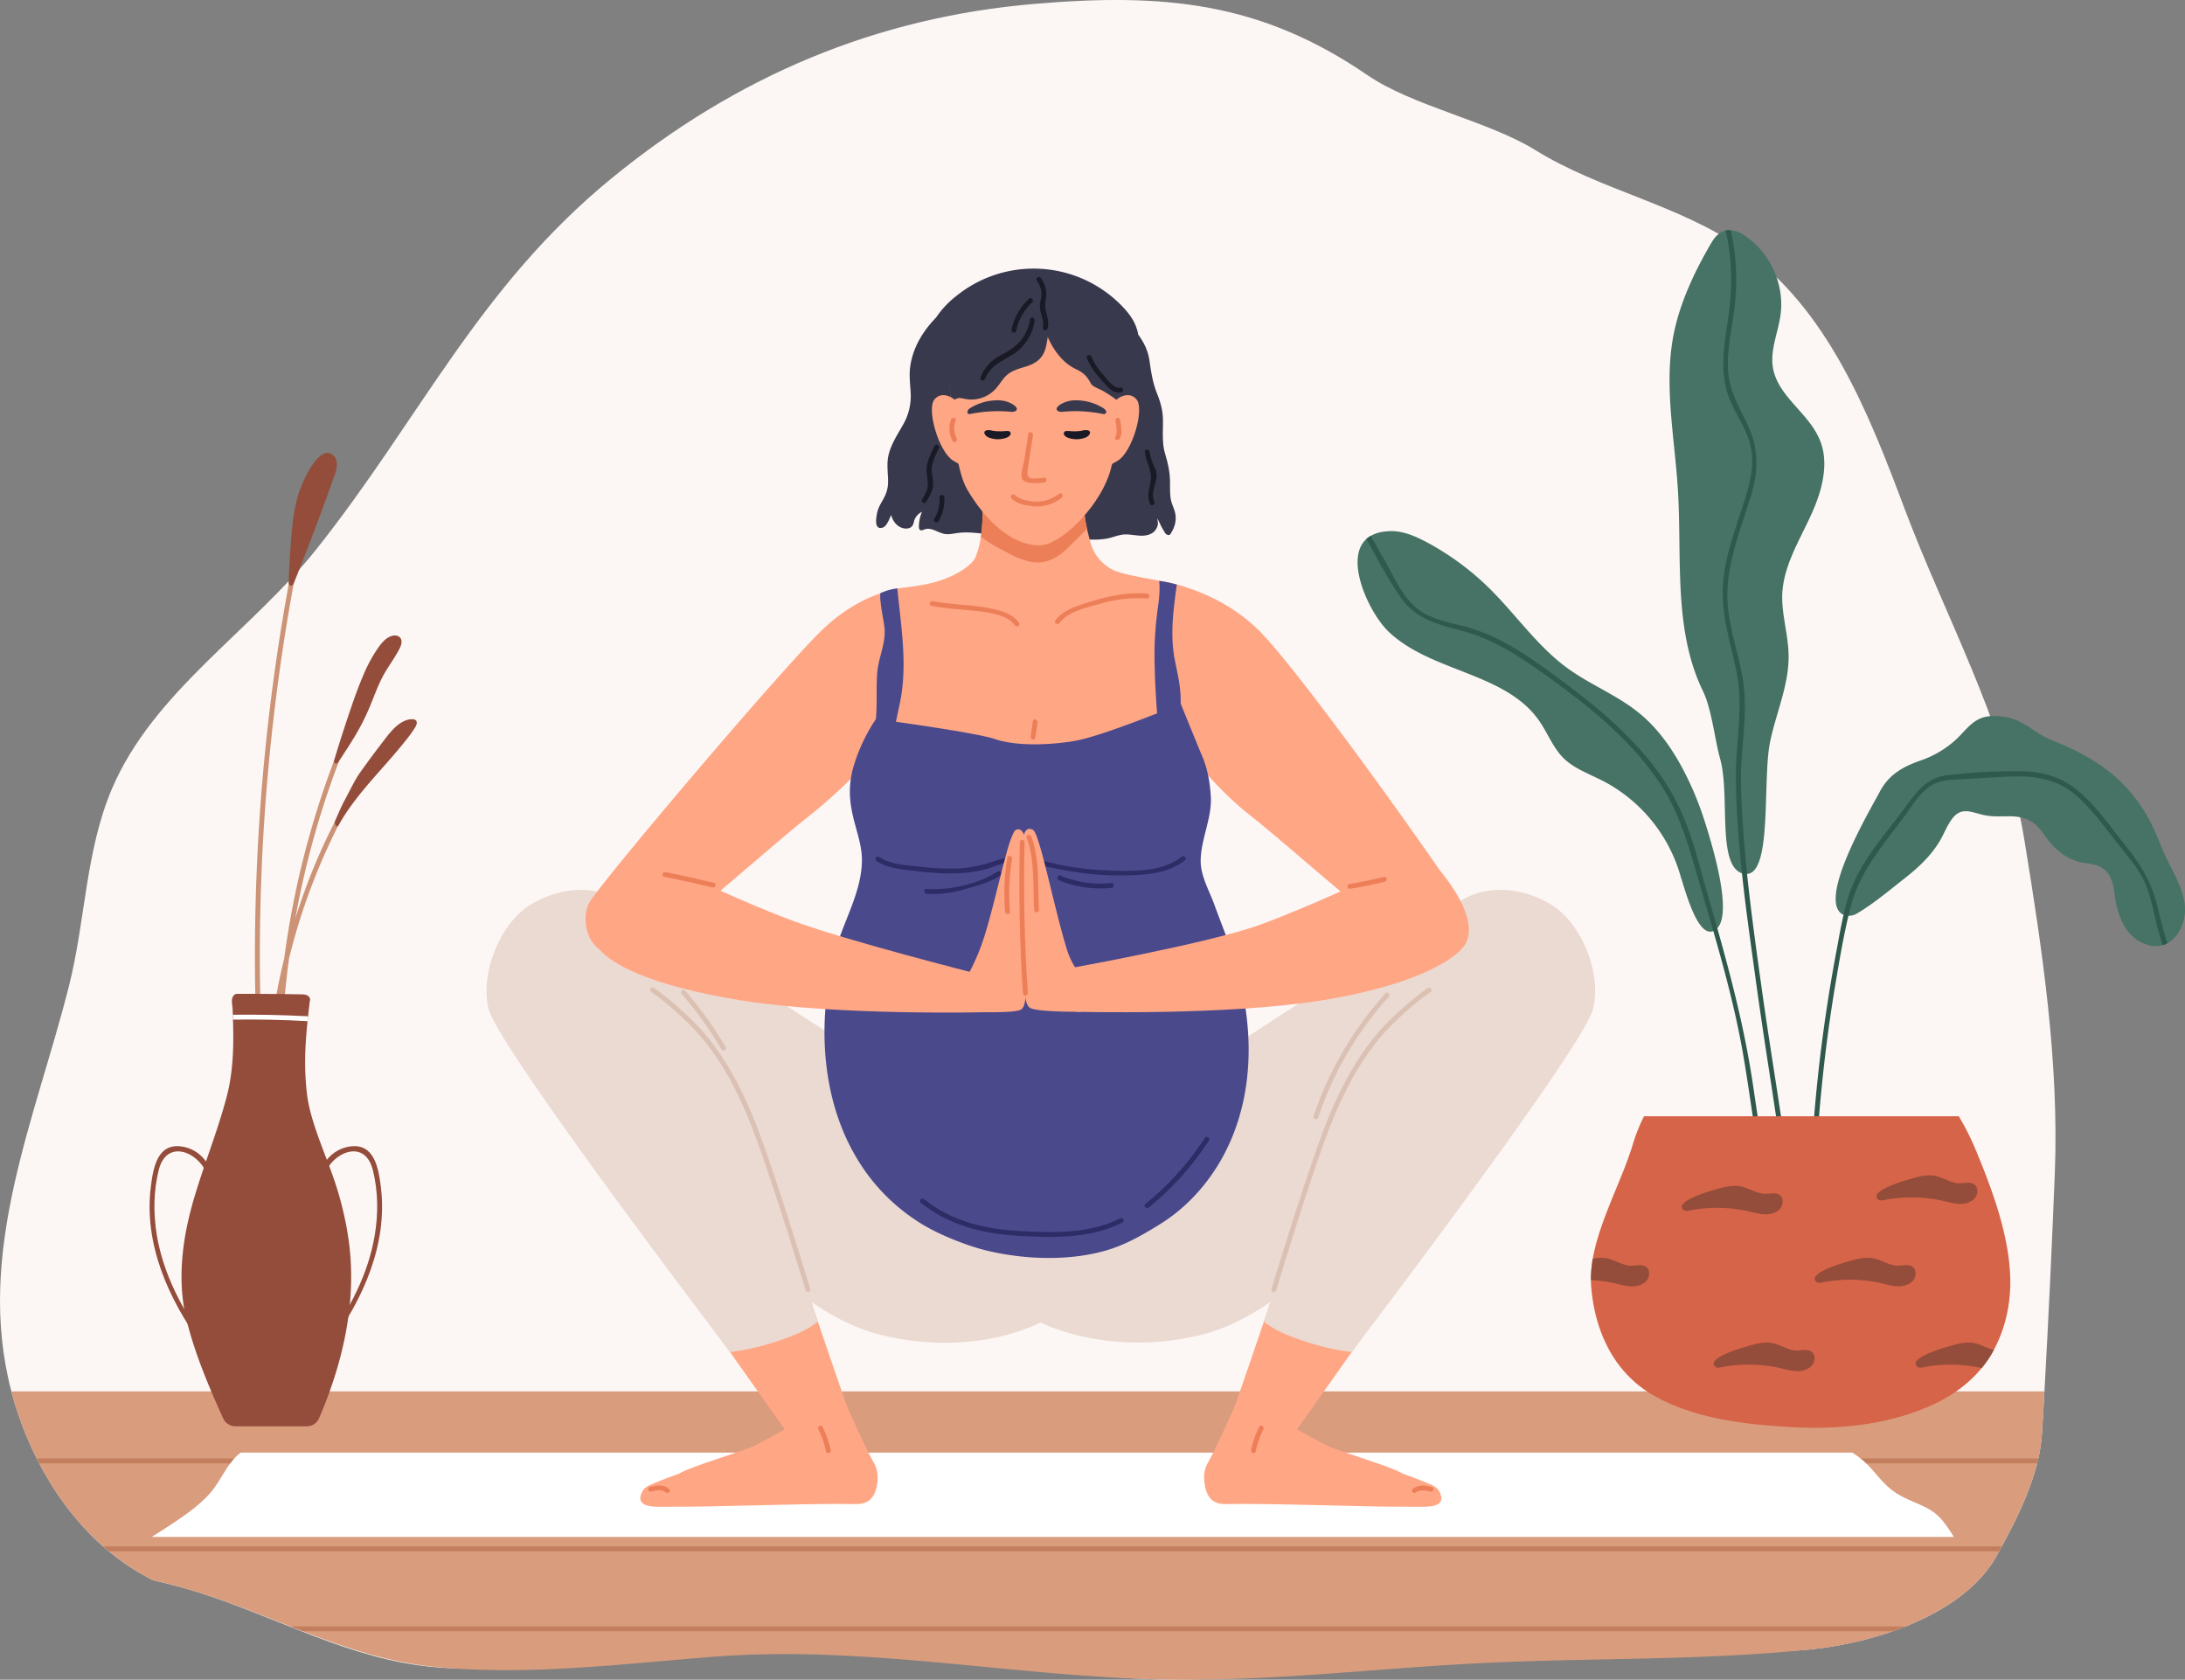 <svg xmlns="http://www.w3.org/2000/svg" width="1974.3" height="1517.6" viewBox="0 0 1974.3 1517.6">
  <rect x="0" y="0" width="1974.3" height="1517.6" fill="#808080" stroke="none"/>
  <defs>
    <style>
      .cls-1 {
        fill: #fcf7f5;
      }

      .cls-2 {
        fill: #d99c7d;
      }

      .cls-3 {
        fill: #c27e5d;
      }

      .cls-4 {
        fill: #fff;
      }

      .cls-5 {
        fill: #39394d;
      }

      .cls-6 {
        fill: #ebdad1;
      }

      .cls-7 {
        fill: #ffa685;
      }

      .cls-8 {
        fill: #ed7f58;
      }

      .cls-9 {
        fill: #dbc1b4;
      }

      .cls-10 {
        fill: #4a498c;
      }

      .cls-11 {
        fill: #2e2c66;
      }

      .cls-12 {
        fill: #1a1a26;
      }

      .cls-13 {
        fill: #cc9376;
      }

      .cls-14 {
        fill: #944c3b;
      }

      .cls-15 {
        fill: #467365;
      }

      .cls-16 {
        fill: #2e594c;
      }

      .cls-17 {
        fill: #d66448;
      }
    </style>
  </defs>
  <g id="Layer_2" data-name="Layer 2">
    <g id="Layer_1-2" data-name="Layer 1">
      <g>
        <path class="cls-1" d="M1856.7,1059.3q-3.9,99-9.4,197.8c-.7,12.6-1.4,25.1-2.2,37.7-2.2,38.1-22.6,77.6-41.1,111-28.8,52-107.8,78.2-167.1,84.3s-118.7-4-178.2-5.8c-137.6-4.2-273.6,36.3-411.2,33-135-3.2-267.9-48.6-402.6-38.3-89,6.8-177.2,37.8-265.7,25.7-74.8-10.1-141.9-50.2-214.6-70.4-8.9-2.5-17.9-4.7-27-6.8-3.9-2.2-7.9-4.3-11.8-6.6-53.7-31.7-90.3-86.4-109.9-144.8-2.1-6.4-4-12.7-5.6-19-33.2-125.9,22-246.9,52.1-366.6C77.2,831.7,77.3,768.9,101,713c37.4-88.1,125.7-142.3,185.2-217.2C379.7,378,432.4,259.5,552.6,161.1,665.5,68.7,791.8,15.6,934.9,3.5c116.6-9.9,203.8-1.9,300.4,64.2,41.1,28.2,109.4,41.6,151.8,67.8,59.1,36.6,130,49.2,187.2,89.3,76.8,53.9,113.8,147.2,146.7,235,35.7,95,89,190.8,106.7,290.7.6,3.2,1.1,6.5,1.7,9.8C1845.5,858.9,1860.5,959.5,1856.7,1059.3Z"/>
        <g>
          <path class="cls-2" d="M1847.3,1257.1c-.7,12.6-1.4,25.1-2.2,37.7a138.9,138.9,0,0,1-3.3,22.9l-1.1,4.4c-6.6,26-19.3,51.8-32,75-.8,1.5-1.5,3-2.3,4.4l-2.4,4.3c-16,28.8-47.2,49.7-82.1,63.6l-11.6,4.4a327.9,327.9,0,0,1-73.4,16.3c-100.4,10.5-200.4,7.5-300.9,12.6-96.2,4.9-191.9,16.9-288.5,14.6-135-3.2-266.2-30.8-400.8-20.6-83.9,6.4-169.8,17.7-254.6,9.2-41.5-4.1-80.3-17.3-118.6-32.1l-11.3-4.4c-32.2-12.7-64.3-25.8-97.6-35.1-8.9-2.5-17.9-4.7-27-6.8-3.9-2.2-7.9-4.3-11.8-6.6a211.6,211.6,0,0,1-27.4-19.4c-1.8-1.4-3.5-2.9-5.1-4.4-23.8-20.8-43.1-46.8-57.8-75-.8-1.4-1.6-2.9-2.3-4.4a334.8,334.8,0,0,1-17.3-41.6c-2.1-6.4-4-12.7-5.6-19Z"/>
          <path class="cls-3" d="M1841.8,1317.7l-1.1,4.4H35.5c-.8-1.4-1.6-2.9-2.3-4.4Z"/>
          <path class="cls-3" d="M1808.7,1397.1c-.8,1.5-1.5,3-2.3,4.4H98.4c-1.8-1.4-3.5-2.9-5.1-4.4Z"/>
          <path class="cls-3" d="M1721.9,1469.4l-11.6,4.4H273.5l-11.3-4.4Z"/>
        </g>
        <path class="cls-4" d="M189.6,1349.3c-9.5,10.6-21,18.7-32.7,26.5-6.4,4.3-13.1,8.5-19.8,12.8H1765.5c-5.7-8.9-11.2-17.9-20.4-23.8s-22.4-9.5-32.6-16.4-15.5-15-23.2-23.2a78.8,78.8,0,0,0-15.6-12.8H217.5C205.4,1321.5,199.6,1338,189.6,1349.3Z"/>
        <g>
          <path class="cls-5" d="M1062.1,464.9c-.7-4.7-3.2-8.8-4.1-13.4s-.8-10.1-.8-15.1c0-10-1.8-17.4-4.6-27s-1.6-20.1-1.8-30.6c-.2-8.2-2.2-15.4-5.2-22.9-4.1-10.2-5.4-19.4-7-30.2-1.2-8.9-5.1-16.5-10.2-23.5a23.3,23.3,0,0,0-1-4.4c-2.4-8.4-7.9-15.5-14-21.7a111.1,111.1,0,0,0-149.3-8.7,84.6,84.6,0,0,0-18.3,19.5c-11.9,12.3-21,27-23.4,44.6-1.1,8.2.1,16.1.5,24.3a51.6,51.6,0,0,1-6.8,27.7c-6.4,11.5-14.1,22.2-14.2,35.8s2.8,19.6-3.7,31.5c-2.6,4.7-4.8,8-5.8,13.3s-2.3,15.1,5.4,12.5c2.7-.9,4.8-5.4,5.8-7.6s1.1-2.6,1.6-3.8c1.5,6.2,6.2,11.7,12.5,12.3,2.6.3,5.6-.5,6.9-2.8a11.2,11.2,0,0,0,1.3-3.9,13.7,13.7,0,0,1,7.2-8.4,34.7,34.7,0,0,0-2.8,13.5c0,1.2.2,2.4,1.2,3s2.6-.1,3.9-.6c6-2.3,12.2,3.2,18.6,4.2,3.6.5,7.3-.4,10.9-.9,8.8-1.3,17.7,0,26.6.9,14.9,1.6,30,2.3,45,3l41.6,1.8c8.2.3,16.4.7,24.4-1.2,4.3-1.1,8.5-2.8,12.9-3.2s10.2.9,15.3,1.1,10.8-1.2,13.6-5.5,1.9-6.5,1.4-10.2c2,3.7,3.4,7.4,5.9,11.3,1.2,1.8,1,2.5,3.1,3.5a2.2,2.2,0,0,0,3-.8C1061.1,477,1063,471.4,1062.1,464.9Z"/>
          <path class="cls-6" d="M1121.1,940.7s158.1-103.4,200-127.7c24.3-14.2,55.6-10.8,80.2,4.1,29.4,17.7,47.3,66.7,37.2,97-8.7,26.3-138.3,96.7-156.2,121.9s-105.9,146.3-194.3,169.3-155.5-12.5-159.3-16.8,13.5-86.9,13.5-86.9Z"/>
          <path class="cls-7" d="M1112.4,1280l5.4,26.3,47.5-5.5,56.1-79.3,214.3-302.2s-44.2-31.1-95.5-19.8-130.4,78.5-149.3,144.1c-9.9,34.5-31,98-48.9,150.5C1125.9,1241.6,1112.4,1280,1112.4,1280Z"/>
          <path class="cls-7" d="M1088.3,1339.5c1.7,14.2,8.2,19.7,19.9,19.4,43.8-.9,124.2,2.8,171.9,2.4,8.2,0,27.6,1.5,20.9-13-2.2-4.9-7.4-6.8-12.1-8.7-7.1-3-14.4-5.7-21.7-8.3-9.3-6.1-57.6-20.1-67.6-25-12.7-6.3-36.9-20.1-36.9-20.1s-12.3-4.1-18.4-9.8c-4.1-3.8-8.3-7.9-14.1-8.9-14.8-2.6-14.5,3.1-14.5,3.1s-18.5,41.5-24.3,51C1088.2,1326.8,1087.5,1333,1088.3,1339.5Z"/>
          <path class="cls-8" d="M1276.4,1345.3c5.1-4.4,11.3-3.4,17.3-1.9,2.8.7,1.6,4.9-1.1,4.2s-9.4-2.4-13.1.7C1277.4,1350.2,1274.3,1347.1,1276.4,1345.3Z"/>
          <path class="cls-8" d="M1130.4,1310.1a92,92,0,0,1,7.4-21c1.2-2.5,5-.3,3.8,2.2a83.4,83.4,0,0,0-7,20C1134,1314,1129.8,1312.9,1130.4,1310.1Z"/>
          <path class="cls-6" d="M1142,1194.1a84.9,84.9,0,0,0,19.3,11.2c27.3,11.3,49.1,15,60.1,16.2,0,0,203-266.5,217.1-307.4s-47-36.1-98.3-24.8-139.6,87.6-158.5,153.2C1171.8,1077,1159.9,1141.6,1142,1194.1Z"/>
          <path class="cls-9" d="M1151,1167.3h-.6a2.2,2.2,0,0,1-1.5-2.7c.3-.9,25.2-83.8,44.2-136.1,17.7-48.7,38-83,63.7-107.8,20.3-19.7,32.8-27.7,33.3-28a2.1,2.1,0,0,1,3,.6,2.2,2.2,0,0,1-.6,3.1c-.1,0-12.7,8.1-32.7,27.4-25.2,24.4-45.1,58.1-62.6,106.1-18.9,52.3-43.8,135.1-44.1,135.9A2.1,2.1,0,0,1,1151,1167.3Z"/>
          <path class="cls-6" d="M759.9,940.7S601.8,837.3,559.9,813c-24.3-14.2-55.6-10.8-80.2,4.1-29.4,17.7-47.3,66.7-37.3,97,8.8,26.3,138.4,96.7,156.2,121.9s106,146.3,194.4,169.3,151.3-11,155.1-15.4-9.3-88.3-9.3-88.3Z"/>
          <path class="cls-7" d="M838.7,625.5s-10.1,12.9-25.6,30.7c-4.3,5-9.1,10.4-14.2,16.1l-9.6,10.4c-17.3,18.4-37.3,38-56.8,53.4-51.5,40.5-143,127.9-169.7,128-32.9.2-38.3-32.8-30.6-48.1S704,606.9,742.3,569.7c22.1-21.4,43.5-30.9,57.6-35a76.9,76.9,0,0,1,15.2-3.1h1.6Z"/>
          <path class="cls-7" d="M1302.9,864.1c-26.3,4.4-122.6-87.5-174-128-22.1-17.4-42.4-40.2-58.3-60.6l-2-2.6c-9.8-12.7-17.8-24.2-23.4-32.7s-9.4-14.7-9.4-14.7l11.9-96.9.4-3.7h.6a113.7,113.7,0,0,1,14.7,3.2c17.8,4.8,47.8,16,73,40.4,38.3,37.2,176.3,232,184,247.4S1329.2,859.7,1302.9,864.1Z"/>
          <path class="cls-7" d="M993.1,517.3c.2,8.1-25,66-53.6,63.1s-69.4-50.5-58.6-75.7a82.9,82.9,0,0,0,5.4-19.7,169.2,169.2,0,0,0,1.5-26.7c-.3-9.7-1.2-16.6-1.2-16.6s84.5-25.3,89.1-25.5,3.3,9,3.4,25.8c.1,4.5.1,9.6.3,15.2a113.8,113.8,0,0,0,2.8,20.5C986.1,495.9,992.9,511.3,993.1,517.3Z"/>
          <path class="cls-8" d="M979.4,457.2c-.2-5.6-.2-10.7-.3-15.2l-1-.4a166.7,166.7,0,0,0-46.9-8.6c-13.4-.5-21.4.6-30.6,10.6-4.4,4.8-8.7,9.8-12.8,14.7a169.2,169.2,0,0,1-1.5,26.7,129.4,129.4,0,0,0,17.1,10.7c11.9,6.4,25.6,14.5,39.6,12,11.8-2,20.6-11.3,28.6-19.3,3.1-3.1,6.9-6.8,10.6-10.7A113.8,113.8,0,0,1,979.4,457.2Z"/>
          <path class="cls-7" d="M1012.1,362.7c-1.1,25.2-4.8,52.1-10.6,68-11.1,30-43.8,62-62.1,62-26.2,0-49.5-23.3-65.5-50.5-8.9-15.2-13.1-51.8-15-81.1-1.5-23.2-1.6-41.8-1.6-41.8s11.3-33.7,38.7-47.4,103.6,6.9,112.7,36.8C1011.9,319.6,1013,340.5,1012.1,362.7Z"/>
          <path class="cls-7" d="M1069.8,668.1q-.6,2.5-1.2,4.8l-1.2,3.8h0c-2.6,8.6-5.1,14.2-7.3,15.2-11.7,5.2-202.4,14-233.2,8.8-17.4-3-27.2-15.2-32.4-28.4a81.9,81.9,0,0,1-5.4-29.2c0-12.9,2.9-63.8,4.6-91.6a21.5,21.5,0,0,1,18.6-20c8.8-1.2,23.4-2.7,35.2-6.4,26.2-8.1,33.4-20.4,33.4-20.4s57,24.9,60.6,24.4,44.6-36.3,44.6-36.3,3.7,13.2,18.2,21.4c7.9,4.4,26.4,7.2,43.1,10.5l.7.2h.6c5.2,1.1,10.2,2.2,14.6,3.4,7.2,1.9,12.8,4.2,15.4,7.1C1089.7,547.8,1080.1,627.4,1069.8,668.1Z"/>
          <path class="cls-10" d="M1113.5,861.6c-5-15.1-11-29.8-16.4-44.7-4.6-12.5-12.3-25.7-12.2-39.2.1-19.9,10.6-38.9,9.1-59.1-.8-11.6-2.8-23.6-7.3-34.3-6.8-16.4-19.8-48.4-19.8-48.4s-69.7,28.9-95.3,33.4c-19.8,3.5-51.9,5.5-72.7-1.6-17.8-6.1-107.4-18.1-107.4-18.1a157.7,157.7,0,0,0-20.2,42.7c-10.9,37.2,8.2,59.9,7.5,86.1-.7,29.6-18,56-25.1,84.5-22.7,91.1-2.8,193.7,80.6,243.8,14.9,9,38.6,18.4,55.4,22.7,35.6,8.9,79.7,10.6,115.3-1.4,15.1-5.1,30-13.8,43.5-22.2,23.2-14.5,42-35.1,55.4-58.9C1135.6,990.2,1133.6,921.8,1113.5,861.6Z"/>
          <path class="cls-11" d="M901.6,787.3c-17.2,11.3-44.1,17.4-64.4,15.8-2.8-.2-2.8,4.2,0,4.4,12.2.9,24-1,35.7-4.4s21.8-6,31-12C906.2,789.6,904,785.8,901.6,787.3Z"/>
          <path class="cls-11" d="M1067.6,774.1c-18.2,14.5-47.1,13.1-69.1,12.2a270.8,270.8,0,0,1-39.1-4.6c-11.4-2.2-22.6-6.1-34.2-7.5-8.7-1.1-16.2.4-24.4,3.1-12,4-23.5,6.9-36.2,7.3a216.5,216.5,0,0,1-34.2-1.7c-12.3-1.3-25.4-1.7-36-8.7-2.4-1.5-4.6,2.2-2.2,3.8,8,5.2,16.8,6.7,26.2,7.9,12.6,1.6,25.4,3.1,38.2,3.2s23-.8,34.1-3.8c6.3-1.8,12.3-4.6,18.7-6.1,9-2,17.8-.5,26.6,1.6,24.9,5.9,49.4,10.2,75.1,10.1,20.2-.1,43-.5,59.6-13.7C1072.9,775.4,1069.7,772.3,1067.6,774.1Z"/>
          <path class="cls-7" d="M618.7,789.7s51.6,25.2,99,42.7,165,47.3,165,47.3l7.9,34.8s-133.7,3.3-220.5-10.6S551.2,869.3,541.9,858s37.7-74.5,39.9-74.5S618.7,789.7,618.7,789.7Z"/>
          <path class="cls-7" d="M1245.2,789.7s-58.1,27.9-105.6,45.4-180.8,41.1-180.8,41.1l13.5,37.9s134.6,3.7,221.4-10.2,121.9-37.9,129.8-50.1c15.6-24.2-22.5-67.3-22.5-67.3Z"/>
          <path class="cls-7" d="M875.5,914.1s39.4,1.8,46.7-1.8,3.7-25.9,5.1-52.2-1.1-93-1.1-100.3-3.8-11.9-8-10.2c-6.7,2.6-17.1,59.4-28.8,96.6-7.4,23.4-17.2,38.7-17.2,38.7Z"/>
          <path class="cls-7" d="M976.7,914.1s-38.3.4-45.6-3.3-4.8-25.5-6.2-51.8-.4-91.6-.4-98.9,2.9-13.9,9-10.2,19.1,71.4,30.8,108.8a67.9,67.9,0,0,0,15.6,26.2Z"/>
          <path class="cls-10" d="M810.8,531.8v-.2a47.9,47.9,0,0,0-15.4,4.4,41.2,41.2,0,0,0,.3,7.9c.6,6.9,2.2,13.7,3.2,20.9,2.4,15.6-5.2,28.4-6.3,43.6s.3,29.6-1.5,44.4c-.2,1.7-.4,3.3-.7,4.9a176.9,176.9,0,0,1-5.5,25c-1.5,5-3.1,10-5,15a2.2,2.2,0,0,0,2.1,2.7c7.9.1,22-.4,25.3-9a8.8,8.8,0,0,0,.7-2.9c.7-7.4-1.3-15.1-.6-22.7.3-3.2.8-6.4,1.4-9.6,1.2-6.9,2.8-13.7,4.2-20.5C820.3,601.4,814.2,566.4,810.8,531.8Z"/>
          <path class="cls-10" d="M1070.8,673.9c-.3-1.9-.6-3.9-1-5.8-1.1-5.4-2.4-10.7-2.8-16.3s0-13.5-.2-20.3c-.1-12-2.9-23.3-5.2-34.9-4.5-22.5-1.4-45.6,1.7-68.2,0-.1,0-.2.1-.2a113.7,113.7,0,0,0-14.7-3.2h-.6l-.7-.2c.1,1.4.3,2.7.3,3.9.4,9.5-1.4,18.8-2.5,28.4a298.9,298.9,0,0,0-1.9,43.3c.2,13.3,1,26.6,1.9,39.9,0,.5.1,1,.1,1.5.5,6.6,1.7,13.2,1.2,19.9s-3.5,8.8-3.1,14a2.2,2.2,0,0,0,2.2,2.2c7.2-.7,14.5-1.1,21.8-1.1h1.3a2,2,0,0,0,1.9-1.2A2.9,2.9,0,0,0,1070.8,673.9Z"/>
          <path class="cls-8" d="M925.8,760.9c.1-2.8-4.3-2.8-4.3,0q-1.7,68.3,2.8,136.5c.2,2.8,4.5,2.8,4.4,0Q924.2,829.2,925.8,760.9Z"/>
          <path class="cls-8" d="M931.9,755.8c-1-2.6-5.2-1.5-4.2,1.2,7.5,19.9,5.6,44.2,6.7,65.1.1,2.8,4.5,2.9,4.4,0C937.6,800.7,939.6,776.2,931.9,755.8Z"/>
          <path class="cls-8" d="M914.5,776.1c.4-2.8-3.8-4-4.3-1.2a194.5,194.5,0,0,0-2,48.8c.3,2.8,4.7,2.8,4.4,0A189.6,189.6,0,0,1,914.5,776.1Z"/>
          <path class="cls-8" d="M645.1,797.6c-14.5-3.5-29.1-6.8-43.7-9.7-2.8-.5-4,3.7-1.2,4.2,14.7,3,29.2,6.2,43.8,9.7C646.7,802.5,647.9,798.2,645.1,797.6Z"/>
          <path class="cls-8" d="M1250.3,792.3c-10.3,2.5-20.7,4.7-31.2,6.5-2.8.4-1.6,4.6,1.1,4.2,10.5-1.8,20.9-3.9,31.3-6.4C1254.2,795.9,1253.1,791.7,1250.3,792.3Z"/>
          <path class="cls-8" d="M933.3,651.5c-.7,4.7-1.3,9.3-2,13.9-.4,2.8,3.8,4,4.2,1.2.7-4.6,1.4-9.3,2-13.9C937.9,649.9,933.7,648.8,933.3,651.5Z"/>
          <path class="cls-8" d="M920.8,562.8c-6.4-9.6-20.7-12.3-31.3-14.1-15.5-2.6-31.3-2.5-46.7-5.5-2.8-.5-3.9,3.7-1.2,4.2,10.9,2.2,22,2.9,33,3.9s34.9,2.4,42.4,13.7C918.6,567.3,922.4,565.1,920.8,562.8Z"/>
          <path class="cls-8" d="M1036.4,536.3c-17.3-1.3-34,1.9-50.4,7.1-11.4,3.7-25.1,7-32.4,17.2-1.7,2.3,2.1,4.5,3.8,2.2,7.6-10.6,25.4-14.1,37.3-17.4a117.5,117.5,0,0,1,41.7-4.7C1039.2,540.9,1039.2,536.5,1036.4,536.3Z"/>
          <path class="cls-12" d="M910.2,389.4h-1.8a42.4,42.4,0,0,1-11.8-.3,11.8,11.8,0,0,0-3.7-.5c-5.9.3-3.2,5.1.1,6.5a22.3,22.3,0,0,0,15.7.6,7.5,7.5,0,0,0,4-2.5,2.4,2.4,0,0,0-.8-3.6A4.7,4.7,0,0,0,910.2,389.4Z"/>
          <path class="cls-12" d="M964.1,389.4h1.8a42.2,42.2,0,0,0,11.8-.3,12.4,12.4,0,0,1,3.8-.5c5.9.3,3.1,5.1-.1,6.5a22.6,22.6,0,0,1-15.8.6,7.6,7.6,0,0,1-3.9-2.5,2.4,2.4,0,0,1,.8-3.6A4.1,4.1,0,0,1,964.1,389.4Z"/>
          <path class="cls-8" d="M943.4,431.6c-3.1.3-11.2,1.6-13.7-.4s-.8-8.8-.3-12.2c1.4-8.6,2.7-17.3,4-25.9.4-2.7-3.8-3.9-4.2-1.2-1.2,7.6-2.3,15.1-3.5,22.7-.7,4.7-3.7,12.7-2.5,17.1,1.7,6.4,15.6,4.7,20.2,4.3C946.2,435.7,946.3,431.3,943.4,431.6Z"/>
          <path class="cls-8" d="M957,446.1c-5.8,4.3-12.3,7-19.7,7.1-5.8,0-15.8-1.5-20.1-5.9-2-2-5.1,1.1-3.1,3.1,5,5.1,13.7,6.6,20.6,7.1a36.1,36.1,0,0,0,24.5-7.7C961.5,448.2,959.3,444.4,957,446.1Z"/>
          <path class="cls-5" d="M998.7,370.3a9.2,9.2,0,0,0-1.5-1.4,47.3,47.3,0,0,0-27.2-7.2,27,27,0,0,0-10.4,2.9c-1.9,1-7.4,4.4-3.5,6.9a8.1,8.1,0,0,0,4.4.5,124.5,124.5,0,0,1,35.5,1.9,3.4,3.4,0,0,0,2.8-.2C1000.1,372.7,999.6,371.4,998.7,370.3Z"/>
          <path class="cls-5" d="M874.8,370.3a9.2,9.2,0,0,1,1.5-1.4,47.3,47.3,0,0,1,27.2-7.2,27,27,0,0,1,10.4,2.9c1.9,1,7.4,4.4,3.5,6.9a8.1,8.1,0,0,1-4.4.5,124.1,124.1,0,0,0-35.5,1.9c-1,.2-2.1.4-2.8-.2S873.9,371.4,874.8,370.3Z"/>
          <path class="cls-5" d="M1012.4,304.8c-9.1-29.9-91-49.4-118.3-35.7s-40.8,49.6-40.8,49.6a328.5,328.5,0,0,1,5.6,42.4h2.6c1.7-.1,3.4-1.4,5-1.5s4.6.7,7.1,1.1a29.9,29.9,0,0,0,25.2-8.5c5.4-5.5,7.9-12.4,15.1-16.2s12.7-4.1,18.7-7c11.4-5.6,12.5-14.1,14.1-24.6,5.1,11.9,13.7,23.5,25.1,28.9,6.1,3,8.7,4.8,12.5,10.7,1,1.6,1.2,2.6,2.6,4s6.4,3.5,9.4,5a112.2,112.2,0,0,1,14.1,9.5,2.5,2.5,0,0,0,1.7.2C1013,340.5,1015.7,315.7,1012.4,304.8Z"/>
          <path class="cls-12" d="M946.7,288.1c-1.3-6.6-3.1-10.4-1.8-17.3s.2-12.5-4.3-19.5c-1.5-2.3-5.3-.2-3.8,2.2,3.5,5.4,5,9.7,3.8,16.1-.3,2.1-.8,4.1-1,6.2-.4,6.9,4.3,13.2,2.7,19.9-.7,2.8,3.6,3.9,4.2,1.2A17.5,17.5,0,0,0,946.7,288.1Z"/>
          <path class="cls-7" d="M862.2,360.8s-10.4-8.6-17.8,0,3.6,47.2,16.9,55.4c10.4,6.4,19.8,9,19.5,4.9S862.2,360.8,862.2,360.8Z"/>
          <path class="cls-8" d="M864.5,396.2a19.7,19.7,0,0,1-1-16.1c1-2.6-3.3-3.8-4.2-1.1a23.9,23.9,0,0,0,1.4,19.4C862,400.9,865.8,398.7,864.5,396.2Z"/>
          <path class="cls-7" d="M1009.1,360.8s10.4-8.6,17.8,0-3.5,47.2-16.9,55.4c-10.3,6.4-19.8,9-19.5,4.9S1009.1,360.8,1009.1,360.8Z"/>
          <path class="cls-8" d="M1012,379c-.4-2.8-4.7-1.6-4.2,1.1s2.3,10.2.3,13.9,2.4,4.7,3.7,2.2C1014.6,391.2,1013,384.3,1012,379Z"/>
          <path class="cls-12" d="M930.7,288.4c-2.5,16.1-12.1,25.2-26,32.3a38.3,38.3,0,0,0-18.8,20.4c-1.1,2.6,3.2,3.8,4.2,1.2,6.2-15.1,19.8-16.7,30.8-26.3a43.7,43.7,0,0,0,14-26.4C935.3,286.8,931.1,285.7,930.7,288.4Z"/>
          <path class="cls-12" d="M929.7,270A52.9,52.9,0,0,0,914,297.7c-.6,2.8,3.6,4,4.2,1.2a49.4,49.4,0,0,1,14.5-25.8C934.8,271.1,931.7,268,929.7,270Z"/>
          <path class="cls-12" d="M1012.1,350.2c-5.7,1.2-12.2-8.1-15.4-11.8a53.6,53.6,0,0,1-10.4-16.1c-1.1-2.5-5.3-1.4-4.3,1.2,3.3,8,8.3,14.6,14.2,20.9s9.6,11.6,17,10C1016,353.9,1014.8,349.7,1012.1,350.2Z"/>
          <path class="cls-12" d="M848.3,405.1c1.3-2.5-2.5-4.7-3.8-2.2-3.3,6.5-6.8,13.3-7.3,20.7-.2,4.3.9,8.4,1.1,12.7.4,6-2.4,10-5.2,15-1.4,2.4,2.4,4.6,3.8,2.2,3-5.3,6.5-10.5,6.3-16.8s-1.9-9.4-1.3-14.4S845.5,410.6,848.3,405.1Z"/>
          <path class="cls-12" d="M848.9,449.3a33.2,33.2,0,0,1-4.7,19.4c-1.4,2.4,2.4,4.6,3.8,2.2a38,38,0,0,0,5.3-21.6C853.2,446.5,848.8,446.5,848.9,449.3Z"/>
          <path class="cls-12" d="M1045,427.6c-.3-3-1-3.3-2.1-5.9-2-4.8-3.5-8.1-4.1-13.4-.4-2.8-4.7-2.8-4.4,0,1,8.6,6.9,18,5.4,26.3s-3.9,13.1-.6,20.8c1.2,2.5,4.9.3,3.8-2.3C1039,444,1046,436.4,1045,427.6Z"/>
          <path class="cls-7" d="M768.6,1280l-5.5,26.3-47.4-5.5-56.1-79.3L445.2,919.3s44.3-31.1,95.5-19.8S671.2,978,690.1,1043.6c9.9,34.5,31,98,48.9,150.5C755.1,1241.6,768.6,1280,768.6,1280Z"/>
          <path class="cls-7" d="M789.6,1321.6c-5.8-9.5-24.3-51-24.3-51s.2-5.7-14.5-3.1c-5.8,1-10.1,5.1-14.1,8.9-6.1,5.7-18.4,9.8-18.4,9.8s-24.2,13.8-36.9,20.1c-10,4.9-58.4,18.9-67.6,25-7.3,2.6-14.6,5.3-21.7,8.3-4.7,1.9-9.9,3.8-12.2,8.7-6.6,14.5,12.8,13,20.9,13,47.8.4,128.2-3.3,172-2.4,11.6.3,18.2-5.2,19.9-19.4C793.5,1333,792.7,1326.8,789.6,1321.6Z"/>
          <path class="cls-8" d="M604.6,1345.3c-5.1-4.4-11.3-3.4-17.3-1.9-2.8.7-1.6,4.9,1.1,4.2,4.2-1,9.4-2.4,13.1.7C603.6,1350.2,606.7,1347.1,604.6,1345.3Z"/>
          <path class="cls-8" d="M750.6,1310.1a92,92,0,0,0-7.4-21c-1.2-2.5-5-.3-3.8,2.2a83.4,83.4,0,0,1,7,20C747,1314,751.2,1312.9,750.6,1310.1Z"/>
          <path class="cls-6" d="M739,1194.1a84.9,84.9,0,0,1-19.3,11.2c-27.3,11.3-49.2,15-60.1,16.2,0,0-203-266.5-217.2-307.4s47.1-36.1,98.3-24.8,139.7,87.6,158.6,153.2C709.2,1077,721.1,1141.6,739,1194.1Z"/>
          <path class="cls-9" d="M730,1167.3a2.1,2.1,0,0,1-2.1-1.6c-.3-.8-25.2-83.6-44.2-135.9-17.4-48-37.3-81.7-62.6-106.1-19.9-19.3-32.5-27.4-32.6-27.4a2.4,2.4,0,0,1-.7-3.1,2.2,2.2,0,0,1,3.1-.6c.5.3,12.9,8.3,33.3,28,25.7,24.8,46,59.1,63.7,107.8,19,52.3,43.9,135.2,44.2,136.1a2.2,2.2,0,0,1-1.5,2.7Z"/>
          <path class="cls-9" d="M655.7,946a328.3,328.3,0,0,0-36.6-50.9c-1.9-2.2-5,1-3.1,3.1a321.2,321.2,0,0,1,35.9,50C653.4,950.6,657.2,948.4,655.7,946Z"/>
          <path class="cls-9" d="M1251.8,897.5a314.3,314.3,0,0,0-64.9,110.9c-.9,2.7,3.3,3.8,4.2,1.2a308.1,308.1,0,0,1,63.8-109C1256.8,898.5,1253.7,895.4,1251.8,897.5Z"/>
          <path class="cls-11" d="M1004.3,797.8a94.7,94.7,0,0,1-46.2-6.8c-2.6-1-3.7,3.2-1.2,4.3a98.4,98.4,0,0,0,47.4,6.9C1007,801.9,1007.1,797.5,1004.3,797.8Z"/>
          <path class="cls-11" d="M1012,1100.7c-26.9,14.1-60,13.1-89.6,11.6-31.3-1.6-62.7-8.7-87.4-28.9-2.1-1.8-5.3,1.3-3.1,3.1,24.6,20.1,55.2,27.9,86.4,29.9s67.2,3.1,96-12C1016.8,1103.1,1014.5,1099.3,1012,1100.7Z"/>
          <path class="cls-11" d="M1088.5,1028.3a255.2,255.2,0,0,1-53.6,59.5c-2.2,1.7.9,4.8,3.1,3.1a258.2,258.2,0,0,0,54.3-60.4C1093.8,1028.1,1090,1025.9,1088.5,1028.3Z"/>
        </g>
        <g>
          <path class="cls-13" d="M323.8,635a801.1,801.1,0,0,0-67,230.9A567.8,567.8,0,0,0,245,929.4c-.3,2.8,4.1,2.7,4.4,0q1.2-9.1,2.7-18.3a771.6,771.6,0,0,0-2,83.3c.1,2.8,4.4,2.8,4.3,0a805.9,805.9,0,0,1,6.7-128.1A563.8,563.8,0,0,1,324,712.4c1.5-2.4-2.3-4.6-3.7-2.2a562.5,562.5,0,0,0-53.4,119.4,791.6,791.6,0,0,1,60.7-192.4C328.8,634.7,325,632.5,323.8,635Z"/>
          <path class="cls-13" d="M276,453.8a1864.4,1864.4,0,0,0-45.4,440.5q1.1,63.3,6.5,126.5c.2,2.8,4.6,2.8,4.4,0a1859.7,1859.7,0,0,1,15.4-443.5q9.6-61.5,23.3-122.3C280.8,452.2,276.6,451,276,453.8Z"/>
          <g>
            <path class="cls-14" d="M164,1035.8c-21.9-3.1-25.6,19.5-27.7,36.3-6.5,52,16,101.5,45.8,142.7,1.6,2.2,5.4,0,3.8-2.2-21-28.9-38.2-61-44.2-96.6-3.2-19.5-3.1-39.9,1.8-59.2,8.2-31.9,43.9-12,45.1,11.9.1,2.8,4.5,2.8,4.4,0C192.2,1052.6,180.4,1038,164,1035.8Z"/>
            <path class="cls-14" d="M316.3,1035.8c21.9-3.1,25.7,19.5,27.8,36.3,6.5,52-16,101.5-45.9,142.7-1.6,2.2-5.4,0-3.7-2.2,20.9-28.9,38.2-61,44.1-96.6,3.3-19.5,3.1-39.9-1.8-59.2-8.2-31.9-43.9-12-45,11.9-.2,2.8-4.6,2.8-4.4,0C288.2,1052.6,299.9,1038,316.3,1035.8Z"/>
            <path class="cls-14" d="M288.3,1281.3a12,12,0,0,1-11.2,7.3H212.8a12.3,12.3,0,0,1-11.2-7.2c-12.9-28.6-25.2-57.5-32.8-87.9-8.6-34-4.7-70.1,4.6-104l1.2-4.5c.1,0,.1-.1.1-.2,9.3-32,21.2-60.6,29.8-92.7,6.3-23.1,6.8-47.2,6-70.9,0-1.5-.1-3-.1-4.4s-.2-3.4-.2-5c-.3-4.7-2-10.2,1.7-13.1a3.9,3.9,0,0,1,2.5-.8c19.4,0,38.8.1,58.2.5,2.6,0,5.6.4,6.9,2.6s.5,2.9.3,4.4c-.5,4.3-1,8.6-1.4,12.8-.2,1.5-.3,2.9-.5,4.4-2.3,22.5-3.3,43.1-.4,66.8,3.4,26.6,19.2,58.7,27,84.4,2.3,7.3,4.3,14.8,6,22.3q1.5,6.5,2.7,12.9c.3,1.7.6,3.2.8,4.8C323.7,1170.6,311.1,1228.4,288.3,1281.3Z"/>
            <path class="cls-4" d="M278.4,918.2c-.2,1.5-.3,2.9-.5,4.4-22.4-1.3-44.9-1.7-67.4-1.4,0-1.5-.1-3-.1-4.4Q244.3,916.4,278.4,918.2Z"/>
          </g>
          <path class="cls-14" d="M376.3,651.5a1.9,1.9,0,0,0-.6-.7,4.3,4.3,0,0,0-3.1-1c-11.9-.1-21,13-27.5,21.5-7.7,10-12.6,16.7-19.9,26.9-4.7,6.6-10.1,18.1-14,25.2-2.5,4.6-6.4,13.5-8.4,18.4-1,2.5,1.5,6.9,3.2,3.7,15.8-28.4,40.4-50.9,60.5-76.4a107.9,107.9,0,0,0,8.9-12.4C376.3,655.2,377,653.1,376.3,651.5Z"/>
          <path class="cls-14" d="M360.3,575.1a6.5,6.5,0,0,0-4.3-.9c-7.8.8-13.1,9.2-17,15.1a137.8,137.8,0,0,0-10.8,20.9c-5.1,12-9.4,24.3-13.5,36.6s-8.9,26.9-12.8,40.4a2.2,2.2,0,0,0,.3,1.9,1.7,1.7,0,0,0,2.3.5,4.4,4.4,0,0,0,1.8-2c9.2-13.9,18.5-28,25.3-43.3,5.2-11.4,9-23.5,15-34.5,4.4-7.9,9.9-15.2,14.1-23.1,1.8-3.4,3.3-7.8.8-10.7A4.7,4.7,0,0,0,360.3,575.1Z"/>
          <path class="cls-14" d="M298.2,409.6c-12.6-4.2-26.2,29-28.5,36.7-4,13.1-5.5,26.8-6.6,40.5s-1.8,25.5-2.3,38.3c-.1,1.6.1,3.6,1.7,4s2.7-1.5,3.3-3q19.1-47.6,36.2-95.9a32.4,32.4,0,0,0,2.4-10.1c.1-3.5-1.1-7.1-3.9-9.2A11,11,0,0,0,298.2,409.6Z"/>
        </g>
        <g>
          <g>
            <path class="cls-15" d="M1538.9,737.7c-2.6-7.9-5.6-15.6-8.8-23.1-11.7-26.7-27-52.7-49.8-71-19.5-15.7-43.4-25-63.7-39.7-27.5-19.9-46.9-48.8-71.1-72.6a247.7,247.7,0,0,0-55.9-41.2c-10.7-5.7-22.3-10.8-34.3-10.2-7.1.3-12.6,1.8-16.8,4.3a21.6,21.6,0,0,0-3.8,2.7c-20.6,18.5,3,67.8,20.2,84,38.6,36.5,105.2,36.6,135.7,80.1,7.7,11,12.5,24.2,21.9,33.7s23.4,14.5,35.8,20.8a140.2,140.2,0,0,1,68,79c5.7,17.1,16.8,62.8,31.8,56.7a5.7,5.7,0,0,0,2.1-1.2,6.4,6.4,0,0,0,1.5-1.4C1565,824.5,1549.1,768.8,1538.9,737.7Z"/>
            <path class="cls-16" d="M1613.2,1142c-21.5-59.8-27-123.2-37.5-185.5-6.5-39.1-16.7-77.3-27.6-115.3-5.1-17.8-10.4-35.6-15.5-53.4-7.7-26.6-15.4-52.7-30.3-76.3-13.3-21-30.2-39.6-48.5-56.3s-39.7-32.9-60.7-47.8c-22.7-16.1-45.6-30.6-72.8-37.7-21.4-5.6-41.2-10.5-54.5-29.7-11.6-16.7-21.3-35-31.1-53.1a21.6,21.6,0,0,1,3.8-2.7l13.1,22.9c7.9,13.8,15,30.7,27.2,41.3s27.9,13.3,42.7,17.1a162.5,162.5,0,0,1,36.7,14.3c22.7,12.2,43.7,28.1,64.2,43.7s37.9,30.6,54.6,48.4,29.9,36,40,57c11.9,24.6,18.1,51.8,25.6,78,3.1,10.6,6.1,21.2,9.1,31.7,12.7,45.1,24.3,90.1,31.5,136.7,8.5,55.8,15.1,112.1,34.2,165.6C1618.3,1143.5,1614.1,1144.7,1613.2,1142Z"/>
          </g>
          <g>
            <path class="cls-15" d="M1958.3,852.2a15.4,15.4,0,0,1-4.2,1.7c-5.1,1.5-10.8,1.2-17.2-1.5-14-5.9-21-19.9-24.4-34-2.4-10-1.8-23.1-9.1-30.9s-16.1-6.5-24.9-8.9c-14.4-3.9-23.6-13.2-31.8-25s-16.5-15.8-30.1-16.1c-7.1-.1-14.1.5-21.1-.6-12.6-1.8-22.7-9.7-32.1,3.5-4.1,5.6-6.5,12.1-9.9,18.1-7.9,13.9-19.7,25-32.2,34.8s-28.6,23.4-43.4,32a14.2,14.2,0,0,1-7.7,2.1,11.5,11.5,0,0,1-4.1-.8h-.3c-25.4-11.8,24.4-95.5,32.6-111.1s20.7-22.8,37.6-28.6a91.4,91.4,0,0,0,30.9-18.3c7.9-7.1,13.9-16.7,24.4-20.2,5.3-1.8,11-1.7,16.5-1.2,20.1,1.6,28.7,14.5,46.3,21.6,29.9,11.9,55.6,26.6,75.6,52.7,10,13,16.9,27.3,22.8,42.5,6.6,16.9,18.1,33,21.3,51.1C1976.3,829.7,1970,846,1958.3,852.2Z"/>
            <path class="cls-16" d="M1958.3,852.2a15.4,15.4,0,0,1-4.2,1.7c-2.8-8.7-5.2-17.5-7.2-26.5-2.6-11.1-5.1-22.4-10.1-32.7s-14.7-21.7-22.8-31.9c-12.1-15.2-23.6-31.8-38.5-44.5-18.1-15.5-39.1-17.7-62.1-16.6l-36.2,2c-12.5.7-25.9,0-36,8.7s-15.1,18.1-22,27.2-12.3,16.2-18.3,24.4c-12.9,17.3-23.5,34.8-28.9,56-.7,2.4-1.3,4.9-1.8,7.4-4.5,18.9-7.8,38.1-11,57.1-7.8,45.4-13.2,91.2-16.6,137.2-.2,2.8-4.5,2.8-4.4,0a1437.7,1437.7,0,0,1,21.7-165.3c1.8-9.9,3.6-20,5.9-29.9,2.7-12.1,6.3-23.8,11.9-34.8,10.5-20.8,26.3-39.1,40.3-57.6,11-14.7,20.5-30.9,40.3-33.5a483.7,483.7,0,0,1,70.1-3.7c19,.4,35.7,5.9,50.2,18.4,16.9,14.5,29.9,33.7,43.7,51s22.5,33.1,27.6,54.5C1952.4,831.5,1955.1,841.9,1958.3,852.2Z"/>
          </g>
          <g>
            <path class="cls-15" d="M1644.1,397c-10-24-37.8-39-42.1-64.7-2.8-16.1,4.8-32.1,6.9-48.3,3.6-27.5-9.8-56.5-33.1-71.6a24.9,24.9,0,0,0-12.1-4.4,17.1,17.1,0,0,0-4.5.3c-4.8,1.1-9,4.6-12.5,10.5-13.8,23.3-26.4,49.5-32.8,75.8-11.8,48.2-.8,98.5,2.2,148,3.8,61.4-4.3,126.5,22.7,181.9,7.9,16.3,10.6,43.7,15.5,61.2,9.1,32.6-3.1,95.6,19.7,103.3a18,18,0,0,0,2.2.6h2.4c22.9-1.5,13.8-85.9,20.8-119.3,5.4-26.4,17.3-51.8,16.7-78.7-.3-18.4-6.4-36.5-5.7-54.9,1.1-24.5,14.4-46.6,24.8-68.8,5.9-12.5,11-26.2,12.6-39.7C1649.1,417.6,1648.4,406.9,1644.1,397Z"/>
            <path class="cls-16" d="M1622.7,1076.3c-13.4-30.2-17.1-63.2-22.1-95.5s-10.4-67.6-15-101.5c-4.1-29.9-8.4-60-11.6-90.3s-5.4-59.3-5.5-88.8,6.8-61.2.9-91.6c-5.7-28.7-15.2-54.9-12.2-84.6,2.8-27.5,13.4-52.4,21.2-78.6,4.6-15.6,7.1-31.7,2-47.6-4.2-12.9-12.3-24.3-17.4-36.9-9.4-23.1-5.5-47.4-1.8-71.3,4.3-27.7,4.3-54.5-2-81.3a17.1,17.1,0,0,1,4.5-.3c5.8,24.6,6.5,49.5,2.9,74.8-2.4,16.9-6.1,34-5.2,51.2s8.4,31.3,16.1,46.4c11.6,22.8,12,43.7,4.5,68-8.9,29.1-20.6,56.9-21.2,87.8-.5,29,11.5,55.4,14.8,83.8,3.5,30-3.5,60.6-2.5,90.9.8,26.2,2.8,52.5,5.5,78.8,3.7,35.2,8.6,70.4,13.5,105.4,4.2,29.6,8.8,59.2,13.4,88.8s8.4,61.7,21,90.2C1627.6,1076.6,1623.8,1078.8,1622.7,1076.3Z"/>
          </g>
          <g>
            <path class="cls-17" d="M1814.9,1179a125.2,125.2,0,0,1-13.3,40.6,97.8,97.8,0,0,1-11,16.4c-12.4,15.1-29,26.8-49.6,35.5-39.8,16.8-83.9,20.3-126.6,17.6-40.2-2.4-83.8-7.9-119.5-27.9s-53.6-56.9-57.1-98.1c-.2-2.2-.3-4.5-.3-6.7a116.2,116.2,0,0,1,1.7-19.3c6.1-34.6,26.3-70.6,36.1-103a157,157,0,0,1,10.2-25.6h284.4a234.4,234.4,0,0,1,14.6,28.7C1802.5,1080.2,1822.2,1133.4,1814.9,1179Z"/>
            <path class="cls-14" d="M1592.7,1078.4c-7-.9-13.3-5.3-20.4-6.6s-14.6.7-21.7,2.7c-3.2.9-39.2,10.9-29.2,18.8,1.3,1,3.1.7,4.6.4a131.2,131.2,0,0,1,54.4.8c4.7,1.1,9.3,2.4,14.1,2.6s9.8-1,13.2-4.3,4.5-9.9.7-12.9-8.8-1.3-13.4-1.3Z"/>
            <path class="cls-14" d="M1712.8,1143.4c-7-.9-13.4-5.3-20.4-6.6s-14.6.7-21.7,2.7c-3.3.9-39.2,10.9-29.2,18.8,1.2,1,3,.7,4.6.4a129.6,129.6,0,0,1,54.4.8c4.6,1.1,9.3,2.4,14,2.6s9.8-1,13.3-4.3,4.5-9.9.7-13-8.8-1.2-13.4-1.3Z"/>
            <path class="cls-14" d="M1487.7,1144.8c-3.6-2.8-8.8-1.2-13.4-1.3H1472c-7-.9-13.3-5.3-20.4-6.7a34.5,34.5,0,0,0-12.4.4,116.2,116.2,0,0,0-1.7,19.3,127.6,127.6,0,0,1,22.2,3.1c4.6,1.1,9.3,2.4,14.1,2.6s9.7-1,13.2-4.3S1491.5,1147.9,1487.7,1144.8Z"/>
            <path class="cls-14" d="M1783.5,1213.4c-7.2-1.3-14.6.7-21.7,2.8-3.3.9-39.2,10.8-29.1,18.8,1.2,1,2.9.7,4.5.4a129.8,129.8,0,0,1,53.4.6,97.8,97.8,0,0,0,11-16.4C1795.5,1218.2,1789.8,1214.6,1783.5,1213.4Z"/>
            <path class="cls-14" d="M1621.5,1220.1c-7-.9-13.3-5.4-20.4-6.7s-14.6.7-21.7,2.8c-3.2.9-39.2,10.8-29.2,18.8,1.3,1,3,.7,4.6.4a129.6,129.6,0,0,1,54.4.8c4.7,1.1,9.3,2.4,14.1,2.6s9.8-1.1,13.2-4.4,4.5-9.8.7-12.9-8.8-1.3-13.4-1.3Z"/>
            <path class="cls-14" d="M1768.6,1069c-7-.9-13.4-5.4-20.4-6.7s-14.6.7-21.7,2.8c-3.3.9-39.2,10.8-29.2,18.8,1.2,1,3,.7,4.6.4a129.6,129.6,0,0,1,54.4.8c4.6,1.1,9.3,2.4,14,2.6s9.8-1.1,13.3-4.4,4.5-9.8.7-12.9-8.8-1.3-13.4-1.3Z"/>
          </g>
        </g>
      </g>
    </g>
  </g>
</svg>
